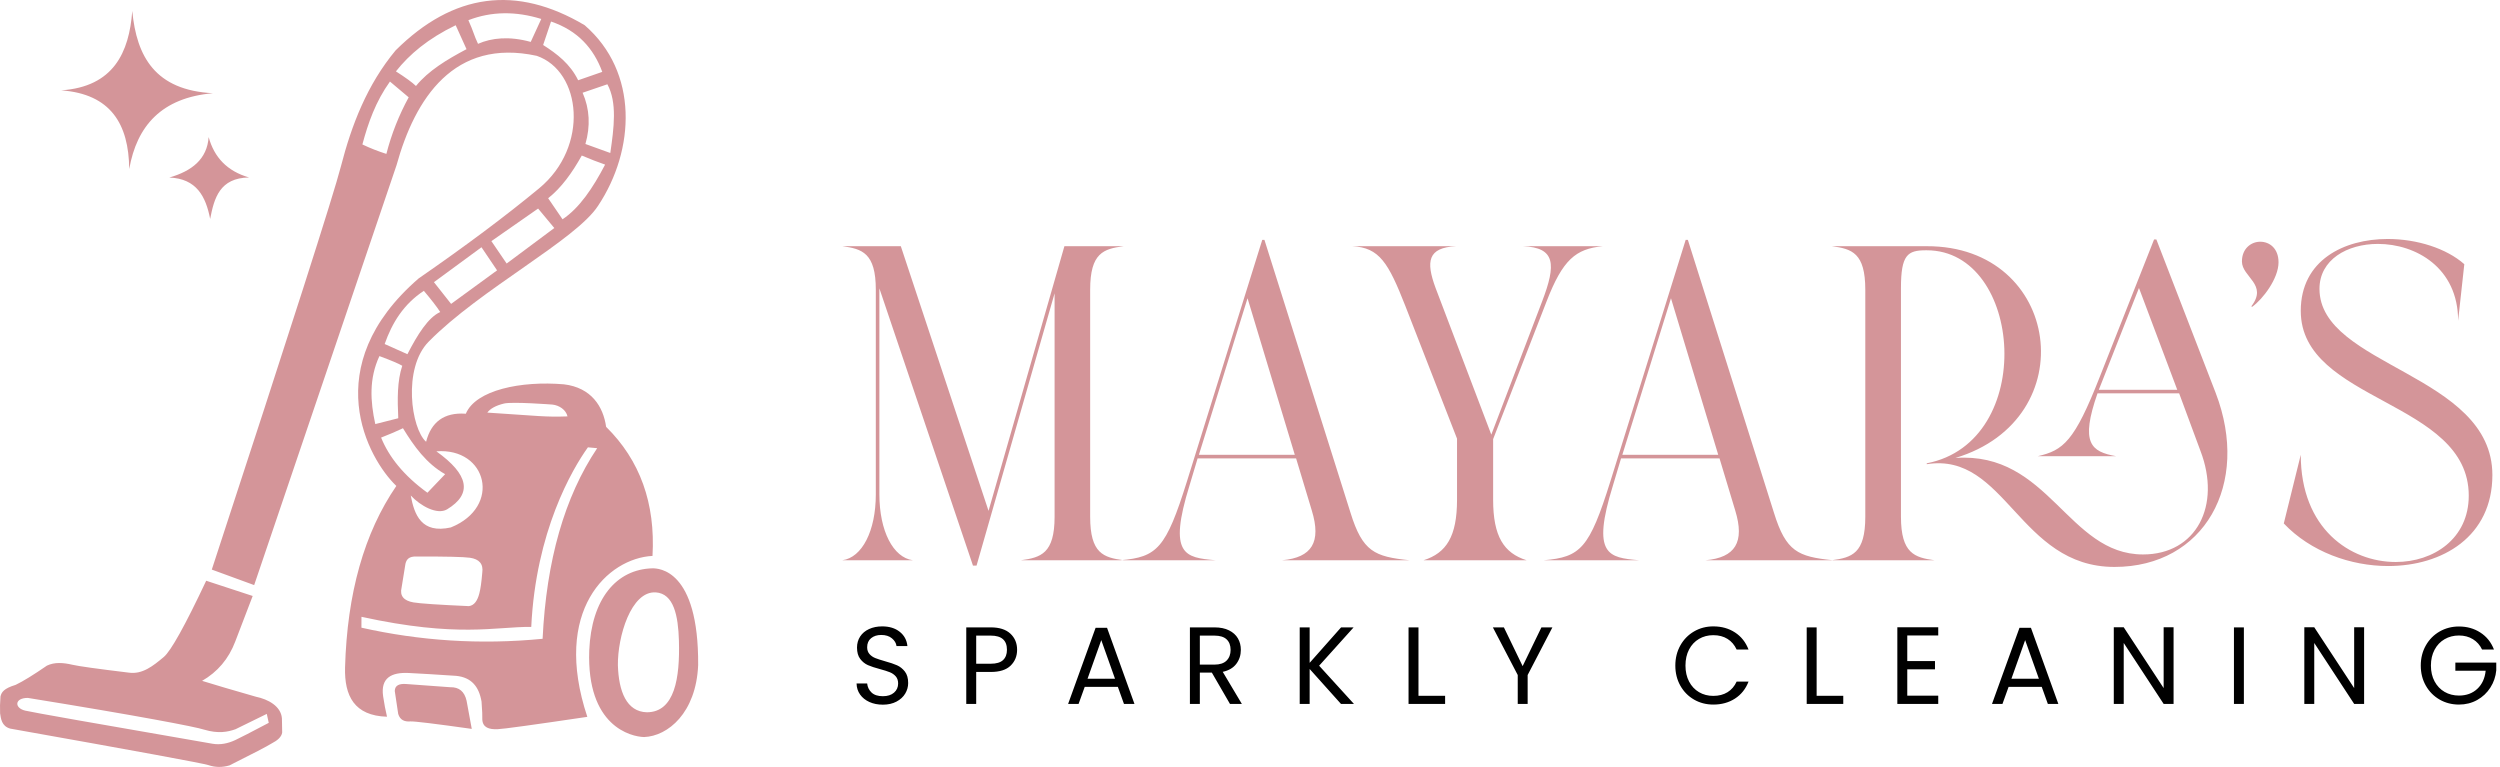 <svg xmlns="http://www.w3.org/2000/svg" width="251" height="77" viewBox="0 0 251 77" fill="none"><g clip-path="url(#clip0_2_3375)"><path fill-rule="evenodd" clip-rule="evenodd" d="M105.881 51.884C105.881 55.577 104.494 55.974 102.516 56.248H112.817C110.795 55.974 109.452 55.577 109.452 51.884V29.088C109.452 25.39 110.795 24.985 112.817 24.719H106.866L99.249 51.289L90.442 24.719H84.576C86.545 24.985 87.932 25.39 87.932 29.088V49.627C87.932 53.325 86.545 55.974 84.576 56.248H91.646C89.677 55.974 88.29 53.325 88.29 49.627V28.953L97.687 56.789H98.045L105.881 29.449V51.884ZM119.431 48.727L120.241 46.02H130.127L131.702 51.244C132.686 54.447 131.702 55.974 128.739 56.248H141.502C138.007 55.884 136.803 55.393 135.59 51.474L126.949 24.084H126.73L119.172 48.321C117.06 55.082 116.165 55.929 112.495 56.248H122.031C118.984 55.974 117.248 55.753 119.431 48.727ZM125.253 29.944L129.997 45.659H120.371L125.253 29.944ZM149.91 50.168V44.087L155.276 30.264C156.896 26.075 158.194 24.985 160.914 24.719C156.981 24.719 155.683 24.719 152.904 24.719C156.171 24.854 156.26 26.525 154.828 30.264L149.727 43.637L144.133 28.913C143.149 26.251 143.337 24.854 146.196 24.719C141.412 24.719 140.562 24.719 135.765 24.719C138.495 24.854 139.39 26.381 141.095 30.714L146.286 44.042V50.168C146.286 53.861 145.216 55.523 142.929 56.248H153.267C150.984 55.523 149.91 53.861 149.91 50.168ZM161.944 48.727L162.754 46.02H172.639L174.214 51.244C175.198 54.447 174.214 55.974 171.252 56.248H184.014C180.519 55.884 179.315 55.393 178.103 51.474L169.462 24.084H169.242L161.684 48.321C159.572 55.082 158.677 55.929 155.007 56.248H164.544C161.496 55.974 159.76 55.753 161.944 48.727ZM167.766 29.944L172.509 45.659H162.883L167.766 29.944ZM222.454 39.448L216.498 24.039H216.27L210.819 37.831C208.264 44.362 207.145 45.209 204.59 45.803C207.772 45.803 209.244 45.803 212.466 45.803C209.924 45.353 208.841 44.493 210.591 39.488H218.785L220.924 45.263C223.032 50.749 220.521 55.667 215.156 55.667C207.597 55.667 205.718 45.308 196.32 45.979C209.334 42.065 206.917 24.679 193.447 24.719H183.92C185.929 24.985 187.276 25.39 187.276 29.088V51.884C187.276 55.577 185.929 55.974 183.92 56.248H194.213C192.244 55.974 190.856 55.577 190.856 51.884V28.913C190.856 25.579 191.523 25.129 193.358 25.129H193.447C203.118 25.129 204.545 44.362 193.447 46.515V46.605C201.368 45.353 202.711 56.92 212.292 56.92C221.286 56.92 225.981 48.641 222.454 39.448ZM214.753 28.913L218.597 39.137H210.721L214.753 28.913ZM228.764 26.336C228.764 24.94 227.864 24.269 226.925 24.269C226.03 24.269 225.09 24.94 225.09 26.251C225.09 27.823 227.735 28.548 226.03 30.759L226.119 30.804C227.189 30.034 228.764 27.967 228.764 26.336ZM250.235 47.695C250.235 37.511 232.876 36.795 232.876 28.998C232.876 26.075 235.651 24.489 238.743 24.489C242.542 24.489 246.794 26.877 246.794 32.201L247.416 26.525C245.626 24.94 242.677 23.994 239.723 23.994C235.333 23.994 230.997 26.12 230.997 31.21C230.997 40.389 247.863 40.173 247.863 49.763C247.863 54.082 244.337 56.424 240.533 56.424C235.969 56.424 230.997 53.091 230.997 45.659L229.292 52.555C231.981 55.393 236.009 56.83 239.768 56.83C245.232 56.83 250.235 53.861 250.235 47.695Z" fill="#D49599"></path><path fill-rule="evenodd" clip-rule="evenodd" d="M88.64 70.749C88.136 70.749 87.685 70.66 87.287 70.48C86.89 70.299 86.578 70.049 86.352 69.73C86.126 69.41 86.008 69.041 85.999 68.621H87.063C87.099 68.982 87.246 69.285 87.504 69.531C87.764 69.776 88.143 69.899 88.64 69.899C89.115 69.899 89.488 69.78 89.761 69.541C90.035 69.303 90.172 68.996 90.172 68.621C90.172 68.327 90.092 68.088 89.932 67.905C89.771 67.722 89.57 67.583 89.328 67.488C89.087 67.391 88.762 67.288 88.354 67.179C87.85 67.046 87.446 66.913 87.143 66.78C86.842 66.648 86.584 66.44 86.368 66.159C86.152 65.875 86.044 65.495 86.044 65.018C86.044 64.598 86.149 64.227 86.36 63.904C86.572 63.581 86.87 63.331 87.253 63.156C87.638 62.978 88.078 62.889 88.574 62.889C89.288 62.889 89.874 63.069 90.33 63.43C90.786 63.791 91.044 64.268 91.103 64.862H90.009C89.972 64.569 89.818 64.311 89.547 64.087C89.278 63.862 88.92 63.75 88.475 63.75C88.059 63.75 87.72 63.859 87.456 64.076C87.194 64.291 87.063 64.594 87.063 64.983C87.063 65.263 87.141 65.492 87.298 65.669C87.455 65.845 87.648 65.978 87.878 66.07C88.108 66.162 88.431 66.266 88.846 66.385C89.351 66.523 89.756 66.66 90.063 66.796C90.369 66.933 90.632 67.143 90.851 67.426C91.071 67.708 91.18 68.092 91.18 68.578C91.18 68.953 91.081 69.306 90.884 69.636C90.687 69.966 90.396 70.234 90.009 70.44C89.622 70.646 89.166 70.749 88.64 70.749ZM102.117 65.238C102.117 65.877 101.899 66.408 101.464 66.832C101.031 67.253 100.369 67.464 99.478 67.464H98.01V70.672H97.013V62.989H99.478C100.339 62.989 100.994 63.199 101.443 63.618C101.892 64.036 102.117 64.576 102.117 65.238ZM99.478 66.638C100.032 66.638 100.441 66.517 100.702 66.275C100.966 66.032 101.098 65.687 101.098 65.238C101.098 64.289 100.558 63.815 99.478 63.815H98.01V66.638H99.478ZM112.234 68.963H108.905L108.29 70.672H107.239L109.998 63.032H111.148L113.899 70.672H112.846L112.234 68.963ZM111.947 68.147L110.568 64.267L109.188 68.147H111.947ZM123.488 70.672L121.67 67.531H120.464V70.672H119.467V62.989H121.932C122.509 62.989 122.997 63.088 123.394 63.287C123.792 63.485 124.089 63.753 124.285 64.092C124.483 64.429 124.581 64.815 124.581 65.249C124.581 65.778 124.43 66.245 124.127 66.648C123.824 67.052 123.369 67.32 122.763 67.453L124.681 70.672H123.488ZM120.464 66.727H121.932C122.472 66.727 122.877 66.593 123.146 66.326C123.417 66.056 123.552 65.698 123.552 65.249C123.552 64.793 123.418 64.441 123.151 64.192C122.886 63.941 122.479 63.815 121.932 63.815H120.464V66.727ZM134.633 70.672L131.489 67.165V70.672H130.491V62.989H131.489V66.549L134.644 62.989H135.903L132.441 66.837L135.935 70.672H134.633ZM142.415 69.856H145.089V70.672H141.418V62.989H142.415V69.856ZM155.862 62.989L153.376 67.773V70.672H152.381V67.773L149.884 62.989H150.991L152.873 66.88L154.758 62.989H155.862ZM168.203 66.823C168.203 66.075 168.371 65.402 168.706 64.802C169.042 64.203 169.501 63.735 170.08 63.398C170.661 63.059 171.306 62.889 172.015 62.889C172.846 62.889 173.571 63.092 174.192 63.497C174.814 63.901 175.267 64.473 175.553 65.214H174.357C174.145 64.751 173.841 64.395 173.443 64.146C173.046 63.897 172.57 63.772 172.015 63.772C171.483 63.772 171.004 63.897 170.58 64.146C170.156 64.395 169.823 64.749 169.583 65.209C169.342 65.668 169.221 66.206 169.221 66.823C169.221 67.433 169.342 67.968 169.583 68.427C169.823 68.887 170.156 69.242 170.58 69.493C171.004 69.742 171.483 69.867 172.015 69.867C172.57 69.867 173.046 69.744 173.443 69.498C173.841 69.253 174.145 68.898 174.357 68.435H175.553C175.267 69.169 174.814 69.737 174.192 70.139C173.571 70.539 172.846 70.739 172.015 70.739C171.306 70.739 170.661 70.572 170.08 70.238C169.501 69.903 169.042 69.437 168.706 68.842C168.371 68.246 168.203 67.573 168.203 66.823ZM182.39 69.856H185.064V70.672H181.393V62.989H182.39V69.856ZM191.49 63.804V66.374H194.273V67.2H191.49V69.845H194.599V70.672H190.493V62.978H194.599V63.804H191.49ZM204.991 68.963H201.663L201.048 70.672H199.997L202.756 63.032H203.906L206.657 70.672H205.603L204.991 68.963ZM204.705 68.147L203.325 64.267L201.946 68.147H204.705ZM218.227 70.672H217.23L213.222 64.555V70.672H212.225V62.978H213.222L217.23 69.084V62.978H218.227V70.672ZM225.286 62.989V70.672H224.288V62.989H225.286ZM237.356 70.672H236.358L232.351 64.555V70.672H231.354V62.978H232.351L236.358 69.084V62.978H237.356V70.672ZM249.2 65.214C248.988 64.767 248.682 64.421 248.281 64.175C247.88 63.928 247.413 63.804 246.88 63.804C246.347 63.804 245.866 63.928 245.438 64.175C245.011 64.421 244.675 64.774 244.431 65.233C244.186 65.692 244.064 66.222 244.064 66.823C244.064 67.426 244.186 67.956 244.431 68.411C244.675 68.867 245.011 69.219 245.438 69.466C245.866 69.712 246.347 69.835 246.88 69.835C247.625 69.835 248.238 69.611 248.719 69.162C249.2 68.714 249.481 68.107 249.561 67.343H246.518V66.528H250.625V67.3C250.566 67.931 250.368 68.51 250.032 69.035C249.697 69.561 249.255 69.976 248.708 70.281C248.161 70.586 247.551 70.739 246.88 70.739C246.17 70.739 245.523 70.572 244.938 70.238C244.356 69.903 243.894 69.437 243.554 68.842C243.215 68.246 243.045 67.573 243.045 66.823C243.045 66.075 243.215 65.402 243.554 64.802C243.894 64.203 244.356 63.737 244.938 63.403C245.523 63.068 246.17 62.9 246.88 62.9C247.689 62.9 248.405 63.103 249.029 63.508C249.655 63.912 250.11 64.48 250.395 65.214H249.2Z" fill="black"></path><path fill-rule="evenodd" clip-rule="evenodd" d="M65.838 59.474C63.346 59.33 62.004 63.934 62.036 66.787C62.115 69.402 62.897 71.464 64.954 71.513C67.741 71.498 68.273 68.075 68.164 64.318C68.091 61.812 67.647 59.598 65.838 59.474ZM65.521 57.059C61.865 57.144 59.376 60.152 59.161 65.299C58.881 72.933 63.365 73.965 64.662 74C67.06 73.913 69.888 71.572 70.095 66.781C70.158 57.109 66.081 57.068 65.521 57.059ZM58.967 71.972C55.409 61.276 61.031 56.052 65.512 55.813C65.812 50.531 64.259 46.212 60.854 42.855C60.568 40.815 59.366 38.914 56.62 38.586C52.309 38.216 47.759 39.161 46.769 41.538C44.563 41.379 43.284 42.391 42.781 44.353C41.281 43.052 40.411 36.963 43.04 34.301C48.211 29.041 57.855 24.072 60.052 20.651C63.77 15.051 64.134 7.232 58.698 2.529C51.839 -1.54 45.513 -0.698 39.721 5.056C36.865 8.495 35.306 12.516 34.217 16.742C33.492 19.559 29.174 33.041 21.264 57.186L25.518 58.743L39.809 16.595C41.67 9.871 45.596 3.805 53.889 5.605C58.384 7.154 59.187 14.726 54.129 18.908C50.756 21.696 46.725 24.711 42.035 27.951C31.809 36.811 36.945 46.066 39.793 48.789C36.571 53.487 34.854 59.563 34.643 67.017C34.57 69.861 35.565 71.862 38.856 71.959C38.707 71.335 38.576 70.651 38.466 69.907C38.197 68.048 39.309 67.485 41.038 67.568C42.191 67.624 43.782 67.721 45.81 67.856C47.309 68.013 48.084 68.903 48.347 70.442C48.414 71.343 48.439 71.941 48.423 72.234C48.463 73.053 49.106 73.244 49.953 73.213C50.518 73.193 53.522 72.779 58.967 71.972ZM39.634 69.372L39.98 71.68C40.172 72.306 40.628 72.472 41.193 72.431C41.568 72.404 43.626 72.654 47.365 73.181L46.846 70.36C46.64 69.438 46.1 68.971 45.198 68.997C44.414 68.933 42.944 68.825 40.787 68.676C40.102 68.625 39.65 68.796 39.634 69.372ZM36.292 61.928L36.287 63.019C42.114 64.327 48.16 64.754 54.477 64.135C54.858 56.256 56.684 49.877 59.957 44.998L59.026 44.912C57.435 47.133 53.797 53.355 53.338 62.941C49.724 62.909 45.99 64.05 36.292 61.928ZM40.708 56.601L40.319 58.997C40.115 59.838 40.554 60.312 41.504 60.48C42.137 60.592 43.995 60.717 47.078 60.855C47.627 60.781 47.932 60.3 48.117 59.612C48.241 59.154 48.342 58.451 48.419 57.502C48.548 56.624 48.116 56.132 47.181 55.998C46.557 55.909 44.763 55.867 41.797 55.873C41.073 55.853 40.815 56.152 40.708 56.601ZM41.238 49.747C41.598 51.676 42.306 53.612 45.261 52.956C50.408 50.886 48.913 44.916 43.81 45.313C47.087 47.653 47.443 49.596 44.879 51.142C43.88 51.72 42.206 50.79 41.238 49.747ZM42.913 49.47L44.691 47.609C42.795 46.532 41.573 44.813 40.457 42.994C39.862 43.283 39.131 43.596 38.263 43.935C39.048 45.867 40.517 47.733 42.913 49.47ZM37.679 42.577L39.986 41.991C39.895 40.099 39.876 38.247 40.387 36.723C40.052 36.518 39.287 36.193 38.093 35.751C37.045 37.998 37.174 40.288 37.679 42.577ZM38.621 34.54L40.904 35.561C41.913 33.598 42.989 31.871 44.197 31.327C43.876 30.825 43.328 30.115 42.554 29.198C40.511 30.546 39.362 32.425 38.621 34.54ZM43.568 28.33L48.341 24.824L49.906 27.144L45.291 30.511L43.568 28.33ZM49.335 24.209L50.867 26.459L55.652 22.893L54.026 20.939L49.335 24.209ZM55.035 19.903L56.479 22.017C58.183 20.88 59.532 18.862 60.753 16.526C60.031 16.276 59.25 15.973 58.41 15.616C57.445 17.352 56.356 18.856 55.035 19.903ZM58.776 14.457L61.274 15.36C61.647 12.8 61.973 10.292 60.981 8.461C60.309 8.694 59.48 8.977 58.494 9.311C59.209 10.941 59.287 12.66 58.776 14.457ZM58.047 8.058L60.468 7.216C59.599 4.859 58.008 3.07 55.324 2.162C55.106 2.792 54.841 3.577 54.53 4.518C55.925 5.408 57.239 6.407 58.047 8.058ZM47.993 4.401C49.349 3.8 51.132 3.611 53.285 4.208C53.636 3.467 53.989 2.699 54.344 1.903C51.792 1.115 49.35 1.13 47.025 2.027C47.556 3.202 47.577 3.524 47.993 4.401ZM45.751 2.533L46.839 4.937C44.862 5.981 43.006 7.104 41.763 8.633C41.397 8.278 40.726 7.79 39.75 7.167C41.102 5.457 42.968 3.876 45.751 2.533ZM39.151 8.187L41.032 9.771C40.058 11.555 39.305 13.446 38.792 15.451C37.958 15.189 37.155 14.872 36.383 14.502C36.965 12.336 37.714 10.195 39.151 8.187ZM20.702 58.306L25.37 59.836L23.616 64.417C22.96 66.15 21.847 67.46 20.29 68.358C21.501 68.736 23.301 69.266 25.691 69.951C26.928 70.206 28.207 70.903 28.305 72.12C28.317 72.807 28.326 73.281 28.331 73.542C28.27 73.986 27.86 74.343 27.269 74.644C26.834 74.919 25.425 75.653 23.04 76.846C22.354 77.048 21.648 77.066 20.909 76.813C20.416 76.644 13.788 75.424 1.026 73.152C0.144 72.908 0.091 72.118 0.009 71.618C-0.006 70.973 -0.009 70.655 0.049 69.928C0.146 69.509 0.372 69.123 1.568 68.761C2.291 68.418 3.34 67.774 4.714 66.828C5.468 66.466 6.337 66.524 7.265 66.741C7.883 66.886 9.768 67.149 12.921 67.531C14.29 67.733 15.37 66.86 16.442 65.963C17.157 65.365 18.577 62.812 20.702 58.306ZM2.791 70.07C1.443 70.07 1.425 71.085 2.53 71.347C3.267 71.521 9.54 72.63 21.35 74.674C22.134 74.803 22.886 74.644 23.618 74.305C24.105 74.078 25.227 73.501 26.982 72.573L26.785 71.675L23.645 73.214C22.889 73.482 21.926 73.686 20.486 73.254C19.65 72.974 13.871 71.863 2.791 70.07ZM48.927 41.425C49.217 41.027 49.77 40.717 50.607 40.514C51.444 40.311 55.464 40.62 55.464 40.62C56.15 40.693 56.827 41.145 56.978 41.806C54.699 41.887 54.146 41.757 48.927 41.425ZM13.28 1.098C13.71 5.681 15.589 9.067 21.38 9.359C16.226 9.805 13.738 12.637 12.974 16.972C12.932 12.451 11.112 9.431 6.144 9.071C11.401 8.711 12.966 5.272 13.28 1.098ZM20.948 13.761C21.504 15.784 22.795 17.184 25.009 17.818C22.056 17.857 21.501 19.891 21.1 21.98C20.661 19.738 19.744 17.93 16.998 17.825C19.253 17.178 20.796 15.986 20.948 13.761Z" fill="#D49599"></path></g><defs><clipPath id="clip0_2_3375"><rect width="251" height="77" fill="white"></rect></clipPath></defs></svg>